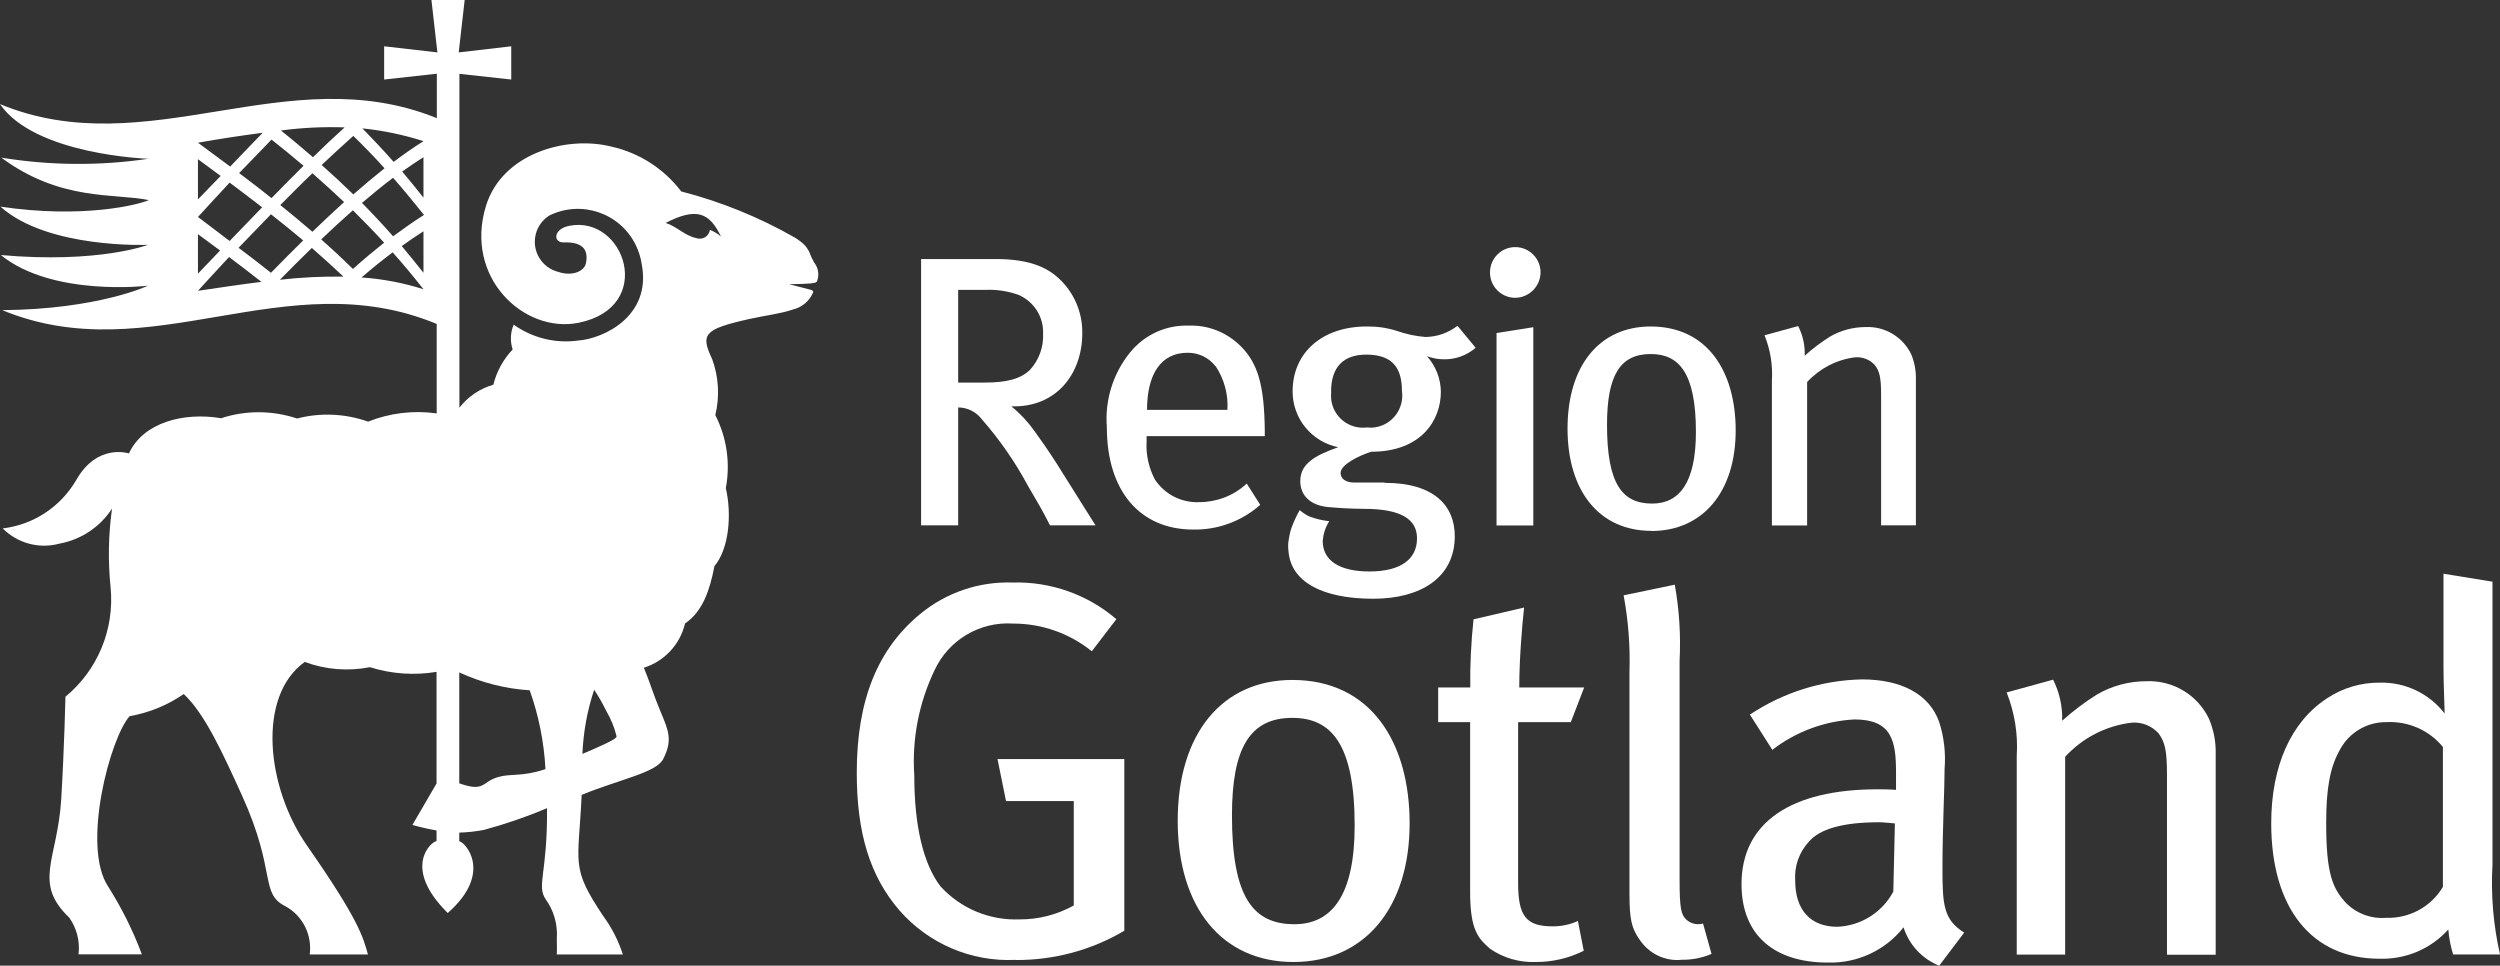 <?xml version="1.0" encoding="UTF-8"?>
<svg id="Lager_2" data-name="Lager 2" xmlns="http://www.w3.org/2000/svg" xmlns:xlink="http://www.w3.org/1999/xlink" viewBox="0 0 176.04 68">
  <rect x="0" y="0" width="176.04" height="68" fill="#333333" stroke="none"/>
  <defs>
    <style>
      .cls-1 {
        fill: #fff;
      }

      .cls-2 {
        clip-path: url(#clippath);
      }

      .cls-3 {
        fill: none;
      }
    </style>
    <clipPath id="clippath">
      <rect class="cls-3" width="176.04" height="68"/>
    </clipPath>
  </defs>
  <g id="Lager_1-2" data-name="Lager 1">
    <g id="Group_867" data-name="Group 867">
      <g class="cls-2">
        <g id="Group_175" data-name="Group 175">
          <path id="Path_144" data-name="Path 144" class="cls-1" d="m71.51,67.59c-3.12.15-6.13-1.14-8.18-3.49-2.07-2.4-3-5.44-3-9.68,0-5.18,1.5-8.74,4.47-11.19,1.82-1.5,4.13-2.29,6.49-2.21,2.68-.08,5.29.84,7.32,2.58l-1.73,2.26c-1.56-1.26-3.51-1.95-5.52-1.95-2.36-.16-4.57,1.15-5.56,3.3-1.1,2.3-1.59,4.85-1.42,7.4,0,3.56.64,6.22,1.84,7.8,1.42,1.56,3.45,2.41,5.56,2.33,1.34.01,2.66-.33,3.83-.98v-7.35h-4.77l-.6-2.96h8.93v12.09c-2.32,1.37-4.97,2.08-7.66,2.06"/>
          <path id="Path_145" data-name="Path 145" class="cls-1" d="m91.08,67.74c-5.03,0-8.15-3.83-8.15-9.95s3.12-9.91,8.07-9.91c5.56,0,8.26,4.43,8.26,10.1,0,5.96-3.19,9.76-8.18,9.76m-.08-17.19c-3,0-4.25,2.14-4.25,6.87,0,5.74,1.47,7.66,4.4,7.66,2.63,0,4.24-2.03,4.24-6.94,0-5.82-1.69-7.59-4.39-7.59"/>
          <path id="Path_146" data-name="Path 146" class="cls-1" d="m110.62,50.85h-3.72v11.33c0,2.33.56,3.05,2.44,3.05.61,0,1.21-.12,1.77-.38l.41,2.1c-1.06.53-2.23.8-3.41.79-1.14.04-2.26-.29-3.2-.94-.79-.71-1.39-1.25-1.39-3.99v-11.96h-2.25v-2.44h2.26c-.02-1.6.06-3.21.23-4.8l3.56-.83c-.15,1.36-.34,3.71-.34,5.63h4.57l-.94,2.44Z"/>
          <path id="Path_147" data-name="Path 147" class="cls-1" d="m118.38,67.59c-1.16.1-2.28-.45-2.93-1.43-.56-.79-.71-1.42-.71-3.26v-15.57c.06-1.81-.08-3.63-.41-5.41l3.6-.75c.32,1.77.43,3.57.34,5.37v15.45c0,1.99.11,2.44.49,2.78.32.28.76.38,1.16.26l.6,2.14c-.68.29-1.41.43-2.14.41"/>
          <path id="Path_148" data-name="Path 148" class="cls-1" d="m136.55,68c-1.2-.48-2.12-1.47-2.51-2.7-1.28,1.62-3.26,2.54-5.33,2.48-3.75,0-6.08-1.91-6.08-5.52,0-4.35,3.49-6.68,9.57-6.68.45,0,.82,0,1.31.04v-1.24c0-2.22-.3-3.72-2.93-3.72-2.1.11-4.12.86-5.78,2.14l-1.58-2.48c2.34-1.56,5.07-2.42,7.89-2.48,2.74,0,4.73,1.01,5.44,3,.34,1.06.47,2.19.38,3.3,0,1.35-.15,4.25-.15,6.98,0,2.59.07,3.64,1.53,4.55l-1.76,2.33Zm-4.24-10.1c-2.59,0-4.17.49-4.92,1.35-.69.74-1.05,1.73-.98,2.75,0,2.06,1.06,3.26,2.97,3.26,1.66-.07,3.16-1.01,3.94-2.48l.11-4.8c-.53-.04-.83-.08-1.13-.08"/>
          <path id="Path_149" data-name="Path 149" class="cls-1" d="m152.59,67.21v-12.68c0-1.7-.15-2.29-.6-2.9-.49-.53-1.19-.81-1.91-.74-1.79.22-3.44,1.07-4.66,2.4v13.93h-3.41v-14c.1-1.52-.15-3.05-.71-4.46l3.27-.9c.45.89.67,1.89.64,2.89.76-.68,1.58-1.3,2.44-1.84,1.06-.62,2.26-.94,3.49-.94,1.88-.08,3.62.97,4.42,2.67.31.75.47,1.55.46,2.36v14.23h-3.42Z"/>
          <path id="Path_150" data-name="Path 150" class="cls-1" d="m172.74,67.21c-.18-.57-.29-1.16-.34-1.76-1.23,1.37-3.01,2.12-4.85,2.06-4.8,0-7.62-3.6-7.62-9.53,0-4.05,1.4-7.17,3.95-8.82,1.09-.72,2.37-1.1,3.68-1.09,1.79-.05,3.49.76,4.58,2.17,0-.52-.08-2.02-.08-3.3v-6.54l3.45.56v19.94c-.12,2.12.06,4.24.53,6.31h-3.3Zm-.71-14.6c-.97-1.19-2.45-1.84-3.98-1.76-1.36-.02-2.62.72-3.27,1.92-.71,1.24-.98,2.74-.98,5.18,0,3.63.46,4.65,1.46,5.7.74.71,1.76,1.07,2.78.98,1.62.05,3.15-.78,3.98-2.18v-9.83Z"/>
          <path id="Path_151" data-name="Path 151" class="cls-1" d="m57.3,18.41c-.37-.55-.18-.96-1.31-1.67-2.52-1.44-5.22-2.54-8.02-3.26-1.21-1.59-2.94-2.71-4.89-3.15-3.17-.81-7.72.46-8.86,4.17-1.55,5.03,2.67,9,6.52,8.23,5.47-1.11,3.25-7.6-.65-6.83-1.14.22-1.16,1.2-.38,1.17,1.23-.04,1.76.44,1.55,1.46-.11.59-1,.94-1.93.62-1.17-.28-1.89-1.46-1.61-2.63.13-.56.48-1.04.97-1.35,2.26-1.1,4.98-.17,6.08,2.09.21.43.35.88.42,1.35.7,3.65-2.69,5.24-4.48,5.37-1.6.22-3.22-.18-4.54-1.12-.23.55-.26,1.17-.07,1.75-.66.69-1.13,1.55-1.36,2.48-.95.27-1.79.84-2.39,1.62V5.2l3.65.4v-2.34l-3.7.43L32.72,0h-2.34l.42,3.69-3.75-.43v2.34l3.71-.41v3.13c-10.55-4.27-20.36,3.31-30.76-.99,2.45,3.59,10.45,3.85,10.45,3.85-3.44.51-6.93.48-10.36-.08,4.19,3.1,7.97,2.49,10.39,2.99-.75.34-4.7,1.32-10.45.46,3.33,2.99,10.39,2.69,10.39,2.69,0,0-3.44,1.33-10.36.72,3.65,2.96,10.36,2.16,10.36,2.16,0,0-3.5,1.66-10.26,1.72,10.46,4.32,19.93-3.45,30.59.97v6.3c-1.63-.23-3.3-.03-4.83.58-1.61-.57-3.35-.65-5-.22-1.74-.58-3.62-.59-5.35-.02-2.61-.44-5.48.28-6.49,2.48,0,0-2.22-.75-3.71,1.87-1.1,1.89-3.01,3.15-5.18,3.41,1.05,1.05,2.57,1.46,4,1.07,1.52-.28,2.86-1.17,3.7-2.47-.26,1.85-.29,3.72-.1,5.57.28,2.93-.91,5.81-3.18,7.68,0,0-.08,3.57-.3,7.25-.27,4.25-2.01,5.84.57,8.31.53.75.76,1.67.65,2.58h4.46c-.62-1.66-1.41-3.25-2.36-4.75-1.92-2.85.14-10.53,1.5-12.02,1.37-.24,2.67-.77,3.81-1.56,1.49,1.4,2.73,4.13,4.1,7.14,2.47,5.44,1.22,6.91,3.09,7.82,1.2.68,1.86,2.01,1.68,3.38h4.1c-.34-1.21-.61-2.39-4.3-7.68-2.84-4.08-3.54-10.49-.15-12.92,1.47.55,3.05.67,4.59.37,1.52.48,3.12.59,4.69.33v7.86l-1.7,2.92s.79.23,1.7.39v.75c-.33,0-2.49,1.82.79,5.06,3.27-2.88,1.16-5.05.81-5.05,0,0,0-.48,0-.61.58-.02,1.16-.08,1.73-.19,1.52-.41,3-.92,4.45-1.53.04,4.56-.74,5.43-.11,6.39.59.81.87,1.79.8,2.79.02.7,0,.82,0,1.12h4.65c-.31-.96-.77-1.87-1.37-2.69-2.33-3.48-1.76-3.6-1.53-8.55,2.79-1.13,5.24-1.56,5.74-2.52.68-1.33.38-2-.19-3.35-.44-1.03-.88-2.42-1.17-3.08,1.45-.46,2.55-1.64,2.9-3.12,1.24-.84,1.74-2.33,2.07-4.04,1.01-1.19,1.24-3.59.8-5.49.33-1.75.07-3.56-.74-5.14.32-1.31.24-2.68-.22-3.94-.82-1.74-.62-2.1,2.58-2.82,1.17-.26,2.2-.37,3.09-.67.64-.15,1.17-.59,1.43-1.19.05-.12-.05-.18-.22-.22-.63-.16-1.47-.38-1.47-.38,0,0,.85,0,1.49-.05.28-.03.46-.04.5-.2.16-.47.05-.98-.28-1.35m-27.45-8.47c-.7.44-1.4.93-2.1,1.46-.73-.83-1.47-1.61-2.2-2.36,1.46.15,2.9.45,4.3.9m0,1.13v2.85c-.5-.64-1-1.25-1.5-1.84.5-.36,1.01-.7,1.5-1.01m-2.74.78c-.73.58-1.46,1.19-2.2,1.84-.74-.72-1.48-1.41-2.23-2.07.75-.71,1.49-1.39,2.23-2.05.74.72,1.48,1.48,2.2,2.28m-2.85,2.38c-.74.67-1.48,1.37-2.23,2.09-.76-.65-1.5-1.27-2.26-1.88.76-.76,1.5-1.52,2.26-2.24.74.65,1.48,1.32,2.23,2.03m.04-5.26c-.74.67-1.49,1.37-2.23,2.1-.76-.65-1.5-1.28-2.26-1.88,1.49-.2,2.99-.27,4.49-.22m-2.89,2.7c-.75.74-1.5,1.5-2.26,2.28-.76-.61-1.52-1.19-2.28-1.76.77-.79,1.52-1.58,2.28-2.36.76.6,1.51,1.21,2.26,1.85m-2.88-2.33c-.76.79-1.53,1.58-2.29,2.38-.76-.56-1.51-1.12-2.27-1.68,1.51-.27,3.03-.5,4.56-.7m-4.56,1.86c.53.39,1.07.79,1.6,1.18-.53.55-1.07,1.1-1.6,1.65v-2.83Zm2.23,1.65c.77.57,1.53,1.15,2.29,1.74-.76.79-1.52,1.58-2.29,2.37-.74-.55-1.48-1.14-2.23-1.69.66-.73,1.48-1.61,2.23-2.42m-2.23,3.63c.52.38,1.04.77,1.56,1.15-.52.53-1.04,1.1-1.56,1.63v-2.78Zm0,3.99s1.46-1.61,2.19-2.38c.77.58,1.52,1.15,2.28,1.75-1.48.18-2.97.41-4.48.63m2.87-3.03c.76-.79,1.52-1.58,2.28-2.36.76.59,1.52,1.21,2.27,1.84-.75.74-1.51,1.5-2.27,2.28-.76-.61-1.52-1.19-2.28-1.76m2.91,2.25c.75-.77,1.5-1.51,2.25-2.24.74.65,1.48,1.32,2.23,2.02-1.49-.02-2.99.05-4.47.22m2.9-2.84c.74-.71,1.48-1.39,2.23-2.05.74.73,1.47,1.48,2.2,2.28-.73.58-1.46,1.19-2.2,1.85-.74-.73-1.48-1.42-2.23-2.08m2.84,2.68c.73-.63,1.46-1.22,2.19-1.77.73.82,1.45,1.68,2.17,2.6-1.41-.45-2.88-.73-4.36-.83m4.36-.33c-.52-.65-1.02-1.28-1.53-1.88.51-.37,1.02-.72,1.53-1.04v2.92Zm0-4.05c-.71.45-1.42.95-2.14,1.48-.73-.83-1.46-1.61-2.19-2.35.73-.62,1.46-1.22,2.19-1.77.71.81,1.42,1.67,2.14,2.57l.04.05-.04.02m5.25,39.56c-1.16.34-.92,1.08-2.73.44v-7.81c1.56.72,3.24,1.15,4.96,1.26.64,1.79,1.01,3.66,1.11,5.55-1.67.56-2.42.29-3.34.56m7.46-2.3c-.62.28-1.09.5-1.52.67.07-1.54.34-3.06.83-4.52.31.47.59.96.84,1.47.33.57.59,1.18.74,1.82-.04.18-.65.44-.89.56m7.46-36.23c-.06.4-.42.67-.82.61-.04,0-.09-.02-.13-.03-.85-.18-1.38-.83-2.17-1.07,2.15-1.1,3.08-.76,3.9.96-.23-.2-.49-.36-.78-.47"/>
          <path id="Path_152" data-name="Path 152" class="cls-1" d="m73.94,37c-.54-1.06-.79-1.49-1.55-2.78-.9-1.68-1.99-3.25-3.24-4.68-.4-.53-1.02-.85-1.68-.85v8.3h-2.61v-18.75h5.25c2.23,0,3.54.52,4.44,1.36,1.08.99,1.68,2.4,1.66,3.86,0,2.91-1.88,5.26-5,5.15.62.5,1.17,1.09,1.63,1.74.38.52.95,1.33,1.58,2.31.81,1.28,2.33,3.73,2.72,4.33h-3.19Zm-2.23-16.24c-.73-.26-1.51-.38-2.28-.35h-1.96v6.53h1.82c1.66,0,2.58-.27,3.24-.9.63-.69.96-1.6.92-2.53.05-1.19-.64-2.28-1.74-2.75"/>
          <path id="Path_153" data-name="Path 153" class="cls-1" d="m80.74,30.71v.33c-.06.94.14,1.88.58,2.72.69,1.05,1.87,1.65,3.12,1.6,1.24,0,2.44-.46,3.35-1.31l.95,1.5c-1.3,1.15-2.98,1.77-4.71,1.74-3.78,0-6.09-2.74-6.09-7.2-.15-1.9.43-3.79,1.64-5.28,1-1.23,2.51-1.93,4.1-1.88,1.39-.06,2.73.48,3.71,1.47,1.2,1.22,1.63,2.75,1.67,5.87v.44h-8.31Zm4.85-4.92c-.47-.61-1.2-.96-1.97-.95-1.9,0-2.85,1.55-2.85,4.02h5.66c.07-1.09-.23-2.17-.83-3.08"/>
          <path id="Path_154" data-name="Path 154" class="cls-1" d="m106.66,20.97c-.97-.02-1.75-.82-1.74-1.79h0c0-.99.8-1.78,1.78-1.78s1.78.8,1.78,1.78c-.01,1-.83,1.8-1.82,1.79m-1.28,16.03v-13.55l2.59-.41v13.96h-2.59Z"/>
          <path id="Path_155" data-name="Path 155" class="cls-1" d="m116.28,37.38c-3.65,0-5.9-2.78-5.9-7.21s2.26-7.18,5.85-7.18c4.03,0,5.99,3.21,5.99,7.32,0,4.33-2.32,7.08-5.94,7.08m-.05-12.46c-2.18,0-3.07,1.55-3.07,4.98,0,4.16,1.06,5.55,3.18,5.55,1.91,0,3.08-1.47,3.08-5.04,0-4.22-1.23-5.49-3.18-5.49"/>
          <path id="Path_156" data-name="Path 156" class="cls-1" d="m132.46,37v-9.2c0-1.22-.11-1.66-.44-2.09-.35-.39-.86-.59-1.39-.55-1.3.16-2.49.78-3.38,1.74v10.1h-2.48v-10.15c.07-1.11-.1-2.21-.52-3.24l2.37-.65c.33.65.49,1.37.46,2.09.55-.5,1.14-.94,1.77-1.34.77-.45,1.64-.68,2.53-.68,1.36-.06,2.63.71,3.21,1.94.22.54.33,1.12.32,1.71v10.31h-2.48Z"/>
          <path id="Path_157" data-name="Path 157" class="cls-1" d="m97.47,33.98h-2.09c-.65,0-.98-.28-.98-.68,0-.59,1.31-1.22,2.15-1.49,3.57,0,4.91-2.26,4.91-4.22-.01-.93-.36-1.82-.98-2.51.37.14.77.22,1.17.22.83.02,1.63-.27,2.26-.81l-1.28-1.55c-.64.5-1.42.77-2.23.79-.7-.05-1.38-.2-2.04-.43-.69-.22-1.4-.32-2.12-.31-3.13,0-5.22,1.83-5.22,4.58,0,1.9,1.34,3.54,3.21,3.92-1.55.56-2.67,1.11-2.67,2.39,0,1.01.71,1.69,1.91,1.82.52.05,1.61.13,2.56.13,2.69,0,3.75.76,3.75,2.08,0,1.44-1.11,2.33-3.35,2.33-2.1,0-3.29-.76-3.29-2.15.04-.49.19-.97.46-1.39-.47-.05-.93-.16-1.37-.32-.26-.12-.49-.27-.71-.46-.23.4-.42.82-.58,1.25h0c-.04.11-.07.23-.1.35l-.02.1-.05.23c-.01.07-.02.14-.03.21l-.02.13c-.01.11-.02.22-.01.34v.04s0,.02,0,.02l.02.22c.16,2.11,2.3,3.35,5.97,3.35,3.32,0,5.74-1.47,5.74-4.41,0-2.12-1.44-3.75-4.92-3.75m-3.79-6.42c0-1.74.87-2.61,2.48-2.61,1.72,0,2.51.81,2.51,2.55.18,1.24-.67,2.39-1.9,2.57-.19.03-.39.03-.58.01-1.23.15-2.35-.73-2.5-1.96-.02-.19-.02-.38,0-.57"/>
        </g>
      </g>
    </g>
  </g>
</svg>